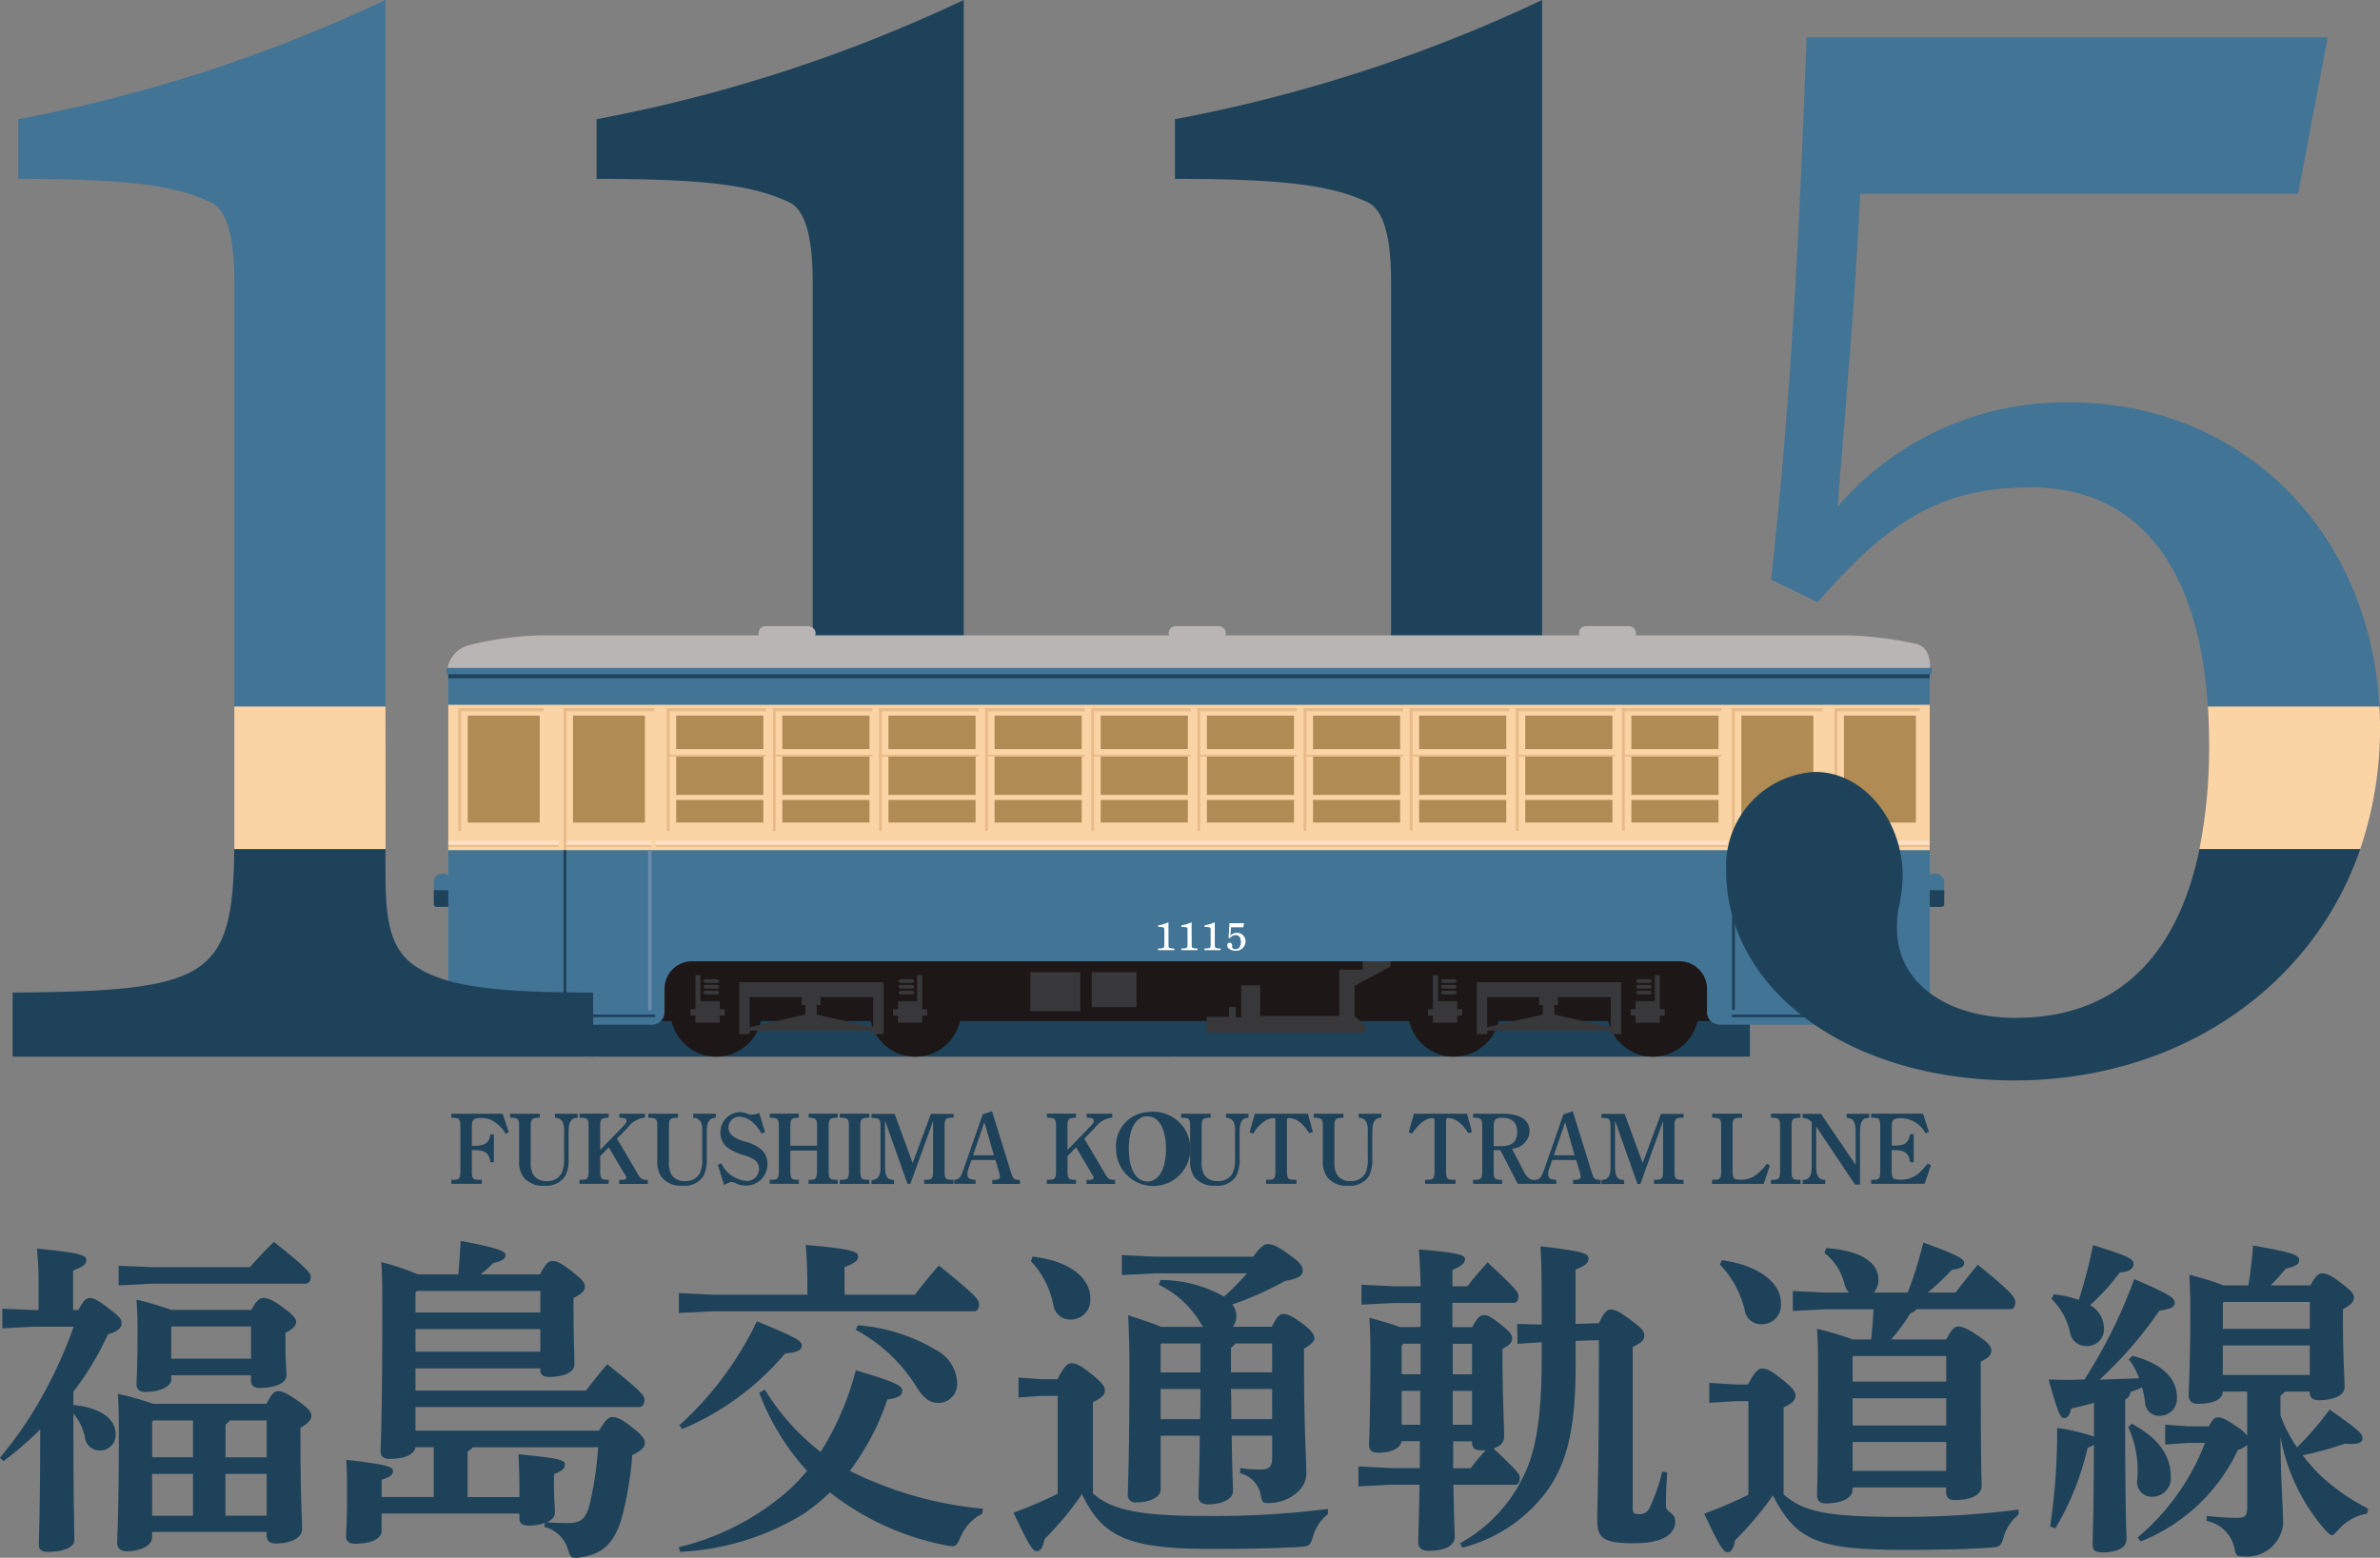 <svg xmlns="http://www.w3.org/2000/svg" width="130.286" height="85.296" viewBox="0 0 130.286 85.296">
  <rect x="0" y="0" width="130.286" height="85.296" fill="#808080" stroke="none"/>
  <g id="_レイヤー_1-2" transform="translate(0)">
    <g id="グループ_17" data-name="グループ 17" transform="translate(0)">
      <path id="パス_20" data-name="パス 20" d="M126.278,156.043c-1.7-.98-1.857-2.774-1.857-5.467V149.49h-8.276c-.075,7.088-1.428,7.778-12.135,7.859v3.508h31.778v-3.508C130.529,157.349,127.9,157.023,126.278,156.043Z" transform="translate(-71.659 -102.998)" fill="#1e425a"/>
      <path id="パス_21" data-name="パス 21" d="M125.1,0A82.7,82.7,0,0,1,105,6.528V9.794c5.8,0,8.584.327,10.593,1.306.927.488,1.238,2.2,1.238,4.326V38.692H125.1Z" transform="translate(-72.342)" fill="#1e425a"/>
      <path id="パス_22" data-name="パス 22" d="M151.306,124.4h-8.273v7.091c0,.243,0,.479,0,.709h8.276Z" transform="translate(-98.544 -85.711)" fill="#fbd4a6"/>
      <path id="パス_23" data-name="パス 23" d="M228.078,156.043c-1.7-.98-1.857-2.774-1.857-5.467V149.49h-8.276c-.075,7.088-1.428,7.778-12.135,7.859v3.508h31.779v-3.508C232.329,157.349,229.7,157.023,228.078,156.043Z" transform="translate(-141.799 -102.998)" fill="#1e425a"/>
      <path id="パス_24" data-name="パス 24" d="M226.9,0a82.7,82.7,0,0,1-20.1,6.528V9.794c5.8,0,8.584.327,10.593,1.306.927.488,1.238,2.2,1.238,4.326V38.692H226.9Z" transform="translate(-142.481)" fill="#1e425a"/>
      <path id="パス_25" data-name="パス 25" d="M253.106,124.4h-8.273v7.091c0,.243,0,.479,0,.709h8.276Z" transform="translate(-168.683 -85.711)" fill="#fbd4a6"/>
      <rect id="長方形_20" data-name="長方形 20" width="0.986" height="1.822" rx="0.46" transform="translate(23.749 47.836)" fill="#427496"/>
      <path id="パス_26" data-name="パス 26" d="M76.343,156.73h.986v.771a.143.143,0,0,1-.143.143h-.7a.143.143,0,0,1-.143-.143v-.771h0Z" transform="translate(-52.595 -107.986)" fill="#1e425a"/>
      <rect id="長方形_21" data-name="長方形 21" width="0.986" height="1.822" rx="0.46" transform="translate(105.444 47.836)" fill="#427496"/>
      <path id="パス_27" data-name="パス 27" d="M339.023,156.73h.986v.771a.143.143,0,0,1-.143.143h-.7a.143.143,0,0,1-.143-.143v-.771h0Z" transform="translate(-233.58 -107.986)" fill="#1e425a"/>
      <rect id="長方形_22" data-name="長方形 22" width="58.052" height="3.841" transform="translate(35.872 52.069)" fill="#1d1717"/>
      <path id="パス_28" data-name="パス 28" d="M220.923,168.98v.541h-1.281v2.535H215.31v-1.673h-1.036v1.748h-.3v-.566h-.37v.541H212.38v.886h8.714v-.37l-.616-.566v-1.648l1.969-1.061v-.367Z" transform="translate(-146.326 -116.426)" fill="#38383a"/>
      <ellipse id="楕円形_1" data-name="楕円形 1" cx="2.51" cy="2.51" rx="2.51" ry="2.51" transform="translate(47.597 52.843)" fill="#1d1717"/>
      <ellipse id="楕円形_2" data-name="楕円形 2" cx="2.51" cy="2.51" rx="2.51" ry="2.51" transform="translate(36.702 52.843)" fill="#1d1717"/>
      <rect id="長方形_23" data-name="長方形 23" width="0.572" height="2.843" transform="translate(40.468 53.782)" fill="#38383a"/>
      <rect id="長方形_24" data-name="長方形 24" width="6.998" height="0.812" transform="translate(40.947 53.782)" fill="#38383a"/>
      <rect id="長方形_25" data-name="長方形 25" width="0.572" height="2.843" transform="translate(47.799 53.782)" fill="#38383a"/>
      <path id="パス_29" data-name="パス 29" d="M123.392,173.553h-.271v-.442h-1.054V171.69h-.277v1.863h-.271v.351h.271v.389h1.331V173.9h.271Z" transform="translate(-83.723 -118.294)" fill="#38383a"/>
      <path id="パス_30" data-name="パス 30" d="M135.375,176.219V175.7h.205v-.572h-1.036v.572h.205v.516l-3.16.722v.165h6.945v-.165Z" transform="translate(-90.661 -120.664)" fill="#38383a"/>
      <rect id="長方形_26" data-name="長方形 26" width="0.849" height="0.202" rx="0.101" transform="translate(38.512 54.246)" fill="#38383a"/>
      <rect id="長方形_27" data-name="長方形 27" width="0.849" height="0.202" rx="0.101" transform="translate(38.512 53.931)" fill="#38383a"/>
      <rect id="長方形_28" data-name="長方形 28" width="0.849" height="0.202" rx="0.101" transform="translate(38.512 53.617)" fill="#38383a"/>
      <path id="パス_31" data-name="パス 31" d="M157.18,173.553h.271v-.442H158.5V171.69h.277v1.863h.271v.351h-.271v.389h-1.331V173.9h-.271Z" transform="translate(-108.293 -118.294)" fill="#38383a"/>
      <rect id="長方形_29" data-name="長方形 29" width="0.849" height="0.202" rx="0.101" transform="translate(50.044 54.448) rotate(180)" fill="#38383a"/>
      <rect id="長方形_30" data-name="長方形 30" width="0.849" height="0.202" rx="0.101" transform="translate(50.044 54.134) rotate(180)" fill="#38383a"/>
      <rect id="長方形_31" data-name="長方形 31" width="0.849" height="0.202" rx="0.101" transform="translate(50.044 53.819) rotate(180)" fill="#38383a"/>
      <ellipse id="楕円形_3" data-name="楕円形 3" cx="2.51" cy="2.51" rx="2.51" ry="2.51" transform="translate(87.971 52.843)" fill="#1d1717"/>
      <ellipse id="楕円形_4" data-name="楕円形 4" cx="2.51" cy="2.51" rx="2.51" ry="2.51" transform="translate(77.08 52.843)" fill="#1d1717"/>
      <rect id="長方形_32" data-name="長方形 32" width="0.572" height="2.843" transform="translate(80.843 53.782)" fill="#38383a"/>
      <rect id="長方形_33" data-name="長方形 33" width="6.998" height="0.812" transform="translate(81.325 53.782)" fill="#38383a"/>
      <rect id="長方形_34" data-name="長方形 34" width="0.572" height="2.843" transform="translate(88.173 53.782)" fill="#38383a"/>
      <path id="パス_32" data-name="パス 32" d="M253.212,173.553h-.271v-.442H251.89V171.69h-.28v1.863h-.271v.351h.271v.389h1.331V173.9h.271Z" transform="translate(-173.169 -118.294)" fill="#38383a"/>
      <path id="パス_33" data-name="パス 33" d="M265.2,176.219V175.7h.2v-.572h-1.033v.572h.2v.516l-3.157.722v.165h6.942v-.165Z" transform="translate(-180.114 -120.664)" fill="#38383a"/>
      <rect id="長方形_35" data-name="長方形 35" width="0.849" height="0.202" rx="0.101" transform="translate(78.887 54.246)" fill="#38383a"/>
      <rect id="長方形_36" data-name="長方形 36" width="0.849" height="0.202" rx="0.101" transform="translate(78.887 53.931)" fill="#38383a"/>
      <rect id="長方形_37" data-name="長方形 37" width="0.849" height="0.202" rx="0.101" transform="translate(78.887 53.617)" fill="#38383a"/>
      <path id="パス_34" data-name="パス 34" d="M287.01,173.553h.271v-.442h1.051V171.69h.277v1.863h.271v.351h-.271v.389h-1.328V173.9h-.271Z" transform="translate(-197.745 -118.294)" fill="#38383a"/>
      <rect id="長方形_38" data-name="長方形 38" width="0.849" height="0.202" rx="0.101" transform="translate(90.419 54.448) rotate(180)" fill="#38383a"/>
      <rect id="長方形_39" data-name="長方形 39" width="0.849" height="0.202" rx="0.101" transform="translate(90.419 54.134) rotate(180)" fill="#38383a"/>
      <rect id="長方形_40" data-name="長方形 40" width="0.849" height="0.202" rx="0.101" transform="translate(90.419 53.819) rotate(180)" fill="#38383a"/>
      <rect id="長方形_41" data-name="長方形 41" width="2.734" height="2.143" transform="translate(56.404 53.229)" fill="#38383a"/>
      <rect id="長方形_42" data-name="長方形 42" width="2.451" height="1.919" transform="translate(59.763 53.229)" fill="#38383a"/>
      <rect id="長方形_43" data-name="長方形 43" width="81.095" height="8.155" transform="translate(24.541 38.499)" fill="#fbd4a6"/>
      <rect id="長方形_44" data-name="長方形 44" width="3.126" height="0.762" rx="0.381" transform="translate(41.523 34.285)" fill="#b8b5b4"/>
      <rect id="長方形_45" data-name="長方形 45" width="3.126" height="0.762" rx="0.381" transform="translate(63.977 34.285)" fill="#b8b5b4"/>
      <rect id="長方形_46" data-name="長方形 46" width="3.126" height="0.762" rx="0.381" transform="translate(86.435 34.285)" fill="#b8b5b4"/>
      <path id="パス_35" data-name="パス 35" d="M78.733,113.692a1.613,1.613,0,0,1,1.073-1.263,17.588,17.588,0,0,1,4.668-.569h70.891a20.276,20.276,0,0,1,3.791.47c.861.23.737,1.378.737,1.378l-81.163-.016Z" transform="translate(-54.242 -77.071)" fill="#b8b5b4"/>
      <rect id="長方形_47" data-name="長方形 47" width="81.095" height="1.717" transform="translate(24.541 36.876)" fill="#427496"/>
      <rect id="長方形_48" data-name="長方形 48" width="81.095" height="0.264" transform="translate(24.541 36.876)" fill="#1e425a"/>
      <rect id="長方形_49" data-name="長方形 49" width="81.303" height="0.345" transform="translate(24.439 36.574)" fill="#427496"/>
      <path id="パス_36" data-name="パス 36" d="M78.9,149.68v9.088a.469.469,0,0,0,.47.47H90.053a.684.684,0,0,0,.684-.684v-1.281a1.508,1.508,0,0,1,1.508-1.508h54.05a1.508,1.508,0,0,1,1.508,1.508v1.281a.684.684,0,0,0,.684.684h11.041a.469.469,0,0,0,.47-.47V149.68Z" transform="translate(-54.358 -103.129)" fill="#427496"/>
      <rect id="長方形_50" data-name="長方形 50" width="3.94" height="5.859" transform="translate(25.605 39.184)" fill="#b08b54"/>
      <rect id="長方形_51" data-name="長方形 51" width="4.678" height="0.171" transform="translate(25.086 38.779)" fill="#e9bb88"/>
      <rect id="長方形_52" data-name="長方形 52" width="0.156" height="6.721" transform="translate(25.086 38.779)" fill="#e9bb88"/>
      <rect id="長方形_53" data-name="長方形 53" width="3.94" height="5.859" transform="translate(100.94 39.184)" fill="#b08b54"/>
      <rect id="長方形_54" data-name="長方形 54" width="4.678" height="0.171" transform="translate(100.424 38.779)" fill="#e9bb88"/>
      <rect id="長方形_55" data-name="長方形 55" width="0.156" height="6.721" transform="translate(100.424 38.779)" fill="#e9bb88"/>
      <rect id="長方形_56" data-name="長方形 56" width="4.771" height="1.835" transform="translate(37.016 39.184)" fill="#b08b54"/>
      <rect id="長方形_57" data-name="長方形 57" width="4.771" height="2.102" transform="translate(37.016 41.426)" fill="#b08b54"/>
      <rect id="長方形_58" data-name="長方形 58" width="5.452" height="0.171" transform="translate(36.497 38.779)" fill="#e9bb88"/>
      <rect id="長方形_59" data-name="長方形 59" width="5.452" height="0.1" transform="translate(36.497 41.326)" fill="#e9bb88"/>
      <rect id="長方形_60" data-name="長方形 60" width="0.156" height="6.724" transform="translate(36.497 38.779)" fill="#e9bb88"/>
      <rect id="長方形_61" data-name="長方形 61" width="4.771" height="1.835" transform="translate(42.826 39.184)" fill="#b08b54"/>
      <rect id="長方形_62" data-name="長方形 62" width="4.771" height="2.102" transform="translate(42.826 41.426)" fill="#b08b54"/>
      <rect id="長方形_63" data-name="長方形 63" width="5.452" height="0.171" transform="translate(42.309 38.779)" fill="#e9bb88"/>
      <rect id="長方形_64" data-name="長方形 64" width="5.452" height="0.1" transform="translate(42.309 41.326)" fill="#e9bb88"/>
      <rect id="長方形_65" data-name="長方形 65" width="0.156" height="6.724" transform="translate(42.309 38.779)" fill="#e9bb88"/>
      <rect id="長方形_66" data-name="長方形 66" width="4.771" height="1.835" transform="translate(48.635 39.184)" fill="#b08b54"/>
      <rect id="長方形_67" data-name="長方形 67" width="4.771" height="2.102" transform="translate(48.635 41.426)" fill="#b08b54"/>
      <rect id="長方形_68" data-name="長方形 68" width="5.452" height="0.171" transform="translate(48.119 38.779)" fill="#e9bb88"/>
      <rect id="長方形_69" data-name="長方形 69" width="5.452" height="0.1" transform="translate(48.119 41.326)" fill="#e9bb88"/>
      <rect id="長方形_70" data-name="長方形 70" width="0.156" height="6.724" transform="translate(48.119 38.779)" fill="#e9bb88"/>
      <rect id="長方形_71" data-name="長方形 71" width="4.771" height="1.835" transform="translate(54.445 39.184)" fill="#b08b54"/>
      <rect id="長方形_72" data-name="長方形 72" width="4.771" height="2.102" transform="translate(54.445 41.426)" fill="#b08b54"/>
      <rect id="長方形_73" data-name="長方形 73" width="5.452" height="0.171" transform="translate(53.928 38.779)" fill="#e9bb88"/>
      <rect id="長方形_74" data-name="長方形 74" width="5.452" height="0.1" transform="translate(53.928 41.326)" fill="#e9bb88"/>
      <rect id="長方形_75" data-name="長方形 75" width="0.156" height="6.724" transform="translate(53.928 38.779)" fill="#e9bb88"/>
      <rect id="長方形_76" data-name="長方形 76" width="4.771" height="1.835" transform="translate(60.254 39.184)" fill="#b08b54"/>
      <rect id="長方形_77" data-name="長方形 77" width="4.771" height="2.102" transform="translate(60.254 41.426)" fill="#b08b54"/>
      <rect id="長方形_78" data-name="長方形 78" width="5.452" height="0.171" transform="translate(59.738 38.779)" fill="#e9bb88"/>
      <rect id="長方形_79" data-name="長方形 79" width="5.452" height="0.1" transform="translate(59.738 41.326)" fill="#e9bb88"/>
      <rect id="長方形_80" data-name="長方形 80" width="0.156" height="6.724" transform="translate(59.738 38.779)" fill="#e9bb88"/>
      <rect id="長方形_81" data-name="長方形 81" width="4.771" height="1.835" transform="translate(66.067 39.184)" fill="#b08b54"/>
      <rect id="長方形_82" data-name="長方形 82" width="4.771" height="2.102" transform="translate(66.067 41.426)" fill="#b08b54"/>
      <rect id="長方形_83" data-name="長方形 83" width="5.452" height="0.171" transform="translate(65.547 38.779)" fill="#e9bb88"/>
      <rect id="長方形_84" data-name="長方形 84" width="5.452" height="0.1" transform="translate(65.547 41.326)" fill="#e9bb88"/>
      <rect id="長方形_85" data-name="長方形 85" width="0.156" height="6.724" transform="translate(65.547 38.779)" fill="#e9bb88"/>
      <rect id="長方形_86" data-name="長方形 86" width="4.771" height="1.835" transform="translate(71.877 39.184)" fill="#b08b54"/>
      <rect id="長方形_87" data-name="長方形 87" width="4.771" height="2.102" transform="translate(71.877 41.426)" fill="#b08b54"/>
      <rect id="長方形_88" data-name="長方形 88" width="5.452" height="0.171" transform="translate(71.36 38.779)" fill="#e9bb88"/>
      <rect id="長方形_89" data-name="長方形 89" width="5.452" height="0.1" transform="translate(71.36 41.326)" fill="#e9bb88"/>
      <rect id="長方形_90" data-name="長方形 90" width="0.156" height="6.724" transform="translate(71.36 38.779)" fill="#e9bb88"/>
      <rect id="長方形_91" data-name="長方形 91" width="4.771" height="1.835" transform="translate(77.686 39.184)" fill="#b08b54"/>
      <rect id="長方形_92" data-name="長方形 92" width="4.771" height="2.102" transform="translate(77.686 41.426)" fill="#b08b54"/>
      <rect id="長方形_93" data-name="長方形 93" width="5.452" height="0.171" transform="translate(77.17 38.779)" fill="#e9bb88"/>
      <rect id="長方形_94" data-name="長方形 94" width="5.452" height="0.1" transform="translate(77.17 41.326)" fill="#e9bb88"/>
      <rect id="長方形_95" data-name="長方形 95" width="0.156" height="6.724" transform="translate(77.17 38.779)" fill="#e9bb88"/>
      <rect id="長方形_96" data-name="長方形 96" width="4.771" height="1.835" transform="translate(83.496 39.184)" fill="#b08b54"/>
      <rect id="長方形_97" data-name="長方形 97" width="4.771" height="2.102" transform="translate(83.496 41.426)" fill="#b08b54"/>
      <rect id="長方形_98" data-name="長方形 98" width="5.452" height="0.171" transform="translate(82.979 38.779)" fill="#e9bb88"/>
      <rect id="長方形_99" data-name="長方形 99" width="5.452" height="0.1" transform="translate(82.979 41.326)" fill="#e9bb88"/>
      <rect id="長方形_100" data-name="長方形 100" width="0.156" height="6.724" transform="translate(82.979 38.779)" fill="#e9bb88"/>
      <rect id="長方形_101" data-name="長方形 101" width="4.771" height="1.835" transform="translate(89.305 39.184)" fill="#b08b54"/>
      <rect id="長方形_102" data-name="長方形 102" width="4.771" height="2.102" transform="translate(89.305 41.426)" fill="#b08b54"/>
      <rect id="長方形_103" data-name="長方形 103" width="4.771" height="1.238" transform="translate(37.016 43.802)" fill="#b08b54"/>
      <rect id="長方形_104" data-name="長方形 104" width="4.771" height="1.238" transform="translate(42.826 43.802)" fill="#b08b54"/>
      <rect id="長方形_105" data-name="長方形 105" width="4.771" height="1.238" transform="translate(48.635 43.802)" fill="#b08b54"/>
      <rect id="長方形_106" data-name="長方形 106" width="4.771" height="1.238" transform="translate(54.445 43.802)" fill="#b08b54"/>
      <rect id="長方形_107" data-name="長方形 107" width="4.771" height="1.238" transform="translate(60.254 43.802)" fill="#b08b54"/>
      <rect id="長方形_108" data-name="長方形 108" width="4.771" height="1.238" transform="translate(66.067 43.802)" fill="#b08b54"/>
      <rect id="長方形_109" data-name="長方形 109" width="4.771" height="1.238" transform="translate(71.877 43.802)" fill="#b08b54"/>
      <rect id="長方形_110" data-name="長方形 110" width="4.771" height="1.238" transform="translate(77.686 43.802)" fill="#b08b54"/>
      <rect id="長方形_111" data-name="長方形 111" width="4.771" height="1.238" transform="translate(83.496 43.802)" fill="#b08b54"/>
      <rect id="長方形_112" data-name="長方形 112" width="4.771" height="1.238" transform="translate(89.305 43.802)" fill="#b08b54"/>
      <rect id="長方形_113" data-name="長方形 113" width="5.452" height="0.171" transform="translate(88.789 38.779)" fill="#e9bb88"/>
      <rect id="長方形_114" data-name="長方形 114" width="5.452" height="0.1" transform="translate(88.789 41.326)" fill="#e9bb88"/>
      <rect id="長方形_115" data-name="長方形 115" width="0.156" height="6.724" transform="translate(88.789 38.779)" fill="#e9bb88"/>
      <rect id="長方形_116" data-name="長方形 116" width="3.94" height="5.859" transform="translate(31.365 39.184)" fill="#b08b54"/>
      <rect id="長方形_117" data-name="長方形 117" width="4.961" height="0.171" transform="translate(30.849 38.779)" fill="#e9bb88"/>
      <rect id="長方形_118" data-name="長方形 118" width="0.156" height="7.772" transform="translate(30.849 38.779)" fill="#e9bb88"/>
      <path id="パス_37" data-name="パス 37" d="M99.18,149.68h.155v8.686a.077.077,0,0,1-.078.078h0a.077.077,0,0,1-.078-.078V149.68Z" transform="translate(-68.331 -103.129)" fill="#1e425a"/>
      <rect id="長方形_119" data-name="長方形 119" width="5.023" height="0.146" rx="0.073" transform="translate(30.849 55.555)" fill="#1e425a"/>
      <rect id="長方形_120" data-name="長方形 120" width="3.94" height="5.859" transform="translate(95.326 39.184)" fill="#b08b54"/>
      <rect id="長方形_121" data-name="長方形 121" width="4.961" height="0.171" transform="translate(94.81 38.779)" fill="#e9bb88"/>
      <rect id="長方形_122" data-name="長方形 122" width="0.156" height="7.772" transform="translate(94.81 38.779)" fill="#e9bb88"/>
      <path id="パス_38" data-name="パス 38" d="M304.84,149.68H305v8.686a.077.077,0,0,1-.078.078h0a.077.077,0,0,1-.078-.078V149.68Z" transform="translate(-210.03 -103.129)" fill="#1e425a"/>
      <rect id="長方形_123" data-name="長方形 123" width="5.023" height="0.146" transform="translate(94.81 55.555)" fill="#1e425a"/>
      <rect id="長方形_124" data-name="長方形 124" width="6.037" height="0.221" transform="translate(24.541 46.047)" fill="#fce2c4"/>
      <rect id="長方形_125" data-name="長方形 125" width="6.037" height="0.103" transform="translate(24.541 46.268)" fill="#e9bb88"/>
      <rect id="長方形_126" data-name="長方形 126" width="4.65" height="0.221" transform="translate(31.013 46.047)" fill="#fce2c4"/>
      <rect id="長方形_127" data-name="長方形 127" width="4.65" height="0.103" transform="translate(31.013 46.268)" fill="#e9bb88"/>
      <rect id="長方形_128" data-name="長方形 128" width="58.677" height="0.221" transform="translate(35.887 46.047)" fill="#fce2c4"/>
      <rect id="長方形_129" data-name="長方形 129" width="58.677" height="0.103" transform="translate(35.887 46.268)" fill="#e9bb88"/>
      <rect id="長方形_130" data-name="長方形 130" width="4.65" height="0.221" transform="translate(94.975 46.047)" fill="#fce2c4"/>
      <rect id="長方形_131" data-name="長方形 131" width="4.65" height="0.103" transform="translate(94.975 46.268)" fill="#e9bb88"/>
      <rect id="長方形_132" data-name="長方形 132" width="5.234" height="0.221" transform="translate(100.405 46.047)" fill="#fce2c4"/>
      <rect id="長方形_133" data-name="長方形 133" width="5.234" height="0.103" transform="translate(100.405 46.268)" fill="#e9bb88"/>
      <path id="パス_39" data-name="パス 39" d="M114.083,149.68h.183v8.686a.094.094,0,0,1-.093.093h0a.094.094,0,0,1-.093-.093V149.68h0Z" transform="translate(-78.597 -103.129)" fill="#6a8bae"/>
      <path id="パス_40" data-name="パス 40" d="M319.743,149.68h.183v8.686a.094.094,0,0,1-.093.093h0a.094.094,0,0,1-.093-.093V149.68h0Z" transform="translate(-220.296 -103.129)" fill="#6a8bae"/>
      <path id="パス_41" data-name="パス 41" d="M4.282,222.386c.274-.526.435-.653.619-.653.255,0,.526.165,1.054.582.563.417.69.563.69.818,0,.2-.18.435-.746.582a15.835,15.835,0,0,1-1.891,3.144v.728c1.58.165,2.308.818,2.308,1.58a.832.832,0,0,1-.837.908.8.8,0,0,1-.837-.69,2.849,2.849,0,0,0-.634-1.328v.292c0,4.979.053,6.161.053,6.649,0,.383-.619.634-1.452.634-.327,0-.491-.109-.491-.364,0-.51.072-1.636.072-6.341A18.111,18.111,0,0,1,.17,230.671l-.18-.2a21.2,21.2,0,0,0,2.4-3.524A24.459,24.459,0,0,0,4.024,223.3H1.844l-1.726.09v-1.073l1.726.072H2.1v-1.437a16.413,16.413,0,0,0-.09-1.925c2.326.218,2.709.364,2.709.619s-.2.364-.728.582v2.161h.289Zm4.034,12.465c0,.364-.51.746-1.4.746-.327,0-.51-.165-.51-.473,0-.417.09-1.49.09-6.2,0-.889-.019-1.344-.053-1.944a14.989,14.989,0,0,1,1.925.544h6.214c.255-.544.435-.69.619-.69.236,0,.417.053,1.092.526.619.417.746.653.746.818,0,.218-.18.435-.6.653v.544c0,3.471.09,4.506.09,4.979,0,.563-.69.818-1.452.818-.308,0-.491-.128-.491-.454v-.18H8.316v.308ZM8.3,220.041h5.377a18.24,18.24,0,0,1,1.309-1.381c1.835,1.452,2.018,1.726,2.018,1.906,0,.218-.109.383-.289.383H8.3l-1.816.09v-1.073l1.816.072Zm1.073,6.142c0,.345-.544.69-1.418.69-.308,0-.491-.128-.491-.417,0-.218.056-.945.056-2.8,0-.927-.019-1.216-.056-1.835a18.128,18.128,0,0,1,1.906.563h4.379c.274-.526.473-.653.634-.653.236,0,.51.072,1.107.526.6.435.709.619.709.781,0,.218-.165.383-.582.6v.709c0,.855.056,1.4.056,1.6,0,.51-.762.709-1.471.709-.308,0-.473-.128-.473-.417v-.274H9.367v.218Zm1.182,4.27v-2.018H8.39l-.072.072v1.944h2.236Zm-2.236,3.2h2.236v-2.289H8.316Zm5.415-8.6v-1.763H9.4l-.037.037v1.726h4.36Zm-1.163,3.381a.689.689,0,0,1-.236.218v1.8h2.255v-2.018H12.567Zm2.018,5.216v-2.289H12.331v2.289Z" transform="translate(0.01 -150.656)" fill="#1e425a"/>
      <path id="パス_42" data-name="パス 42" d="M64.71,229.775c-.072.4-.6.634-1.418.634-.327,0-.491-.128-.491-.4,0-.51.09-1.49.09-7.741,0-1.182,0-1.925-.056-2.634a13.077,13.077,0,0,1,2,.672h2.217c.056-.582.09-1.126.128-1.835,2.09.4,2.454.563,2.454.781,0,.18-.146.327-.672.435a7.282,7.282,0,0,1-.69.619h3.253c.308-.6.473-.728.672-.728.255,0,.435.072,1.073.563.619.491.709.634.709.837,0,.236-.18.4-.619.619v.473c0,1.891.053,2.743.053,3.163s-.582.69-1.381.69c-.345,0-.491-.128-.491-.4v-.072H64.707v1.216h9.339c.383-.51.746-.964,1.163-1.437,1.854,1.471,2.034,1.726,2.034,1.925,0,.218-.09.417-.289.417H64.707v1.291H74.756c.345-.582.526-.746.728-.746.274,0,.563.146,1.107.582.582.454.672.653.672.837,0,.255-.2.417-.69.672a18.335,18.335,0,0,1-.526,3.253c-.417,1.617-1.145,2.18-2.345,2.345a1.091,1.091,0,0,1-.236.019c-.274,0-.308-.109-.435-.526a1.767,1.767,0,0,0-1.272-1.163l.037-.218a2.7,2.7,0,0,1-.889.146c-.345,0-.51-.128-.51-.4V233.4H62.854v.964c0,.417-.582.69-1.452.69-.327,0-.491-.128-.491-.4,0-.308.053-.889.053-1.925,0-1.253,0-1.636-.053-2.27,2.4.274,2.563.4,2.563.619,0,.2-.109.308-.619.473v.945h2.852v-2.724h-1Zm0-8.487v1.107h6.833v-1.182H64.785l-.072.072Zm0,3.253h6.833v-1.235H64.71Zm3.126,5.234a.621.621,0,0,1-.274.218V232.5H70.4v-.308c0-.818-.019-1.291-.056-2.034,2.379.218,2.544.345,2.544.563,0,.2-.146.345-.6.526v.6c0,.746.053,1.182.053,1.527,0,.2-.165.383-.435.51.364.019.672.037,1.163.037.672,0,.964-.218,1.163-.983a18.278,18.278,0,0,0,.473-3.163H67.833Z" transform="translate(-41.964 -150.525)" fill="#1e425a"/>
      <path id="パス_43" data-name="パス 43" d="M119.43,235.735a14.029,14.029,0,0,0,5.887-3,10,10,0,0,0,1.144-1.182,13.4,13.4,0,0,1-2.616-4.27l.308-.18a12.633,12.633,0,0,0,3.054,3.415,15.86,15.86,0,0,0,1.925-4.469c2.289.672,2.544.855,2.544,1.126,0,.236-.2.383-.818.473a13.718,13.718,0,0,1-2.053,3.906,20.439,20.439,0,0,0,7.287,2.071l-.037.274a2.518,2.518,0,0,0-1.216,1.344c-.146.327-.218.435-.435.435a2.365,2.365,0,0,1-.289-.037,14.9,14.9,0,0,1-6.4-2.908,10.415,10.415,0,0,1-1.452,1.182,14.163,14.163,0,0,1-6.743,2.071l-.09-.255Zm7.05-14.337c0-.855-.037-1.561-.09-2.217,2.488.218,2.871.364,2.871.619s-.2.383-.746.6v1.508h3.853c.383-.51.8-1.017,1.309-1.6,1.981,1.6,2.2,1.854,2.2,2.127,0,.255-.109.383-.255.383H121.265l-1.816.09v-1.092l1.816.09h5.216Zm-7.013,7.669a18.422,18.422,0,0,0,4.251-5.707c2.18.908,2.454,1.073,2.454,1.328,0,.218-.165.383-.908.435a14.955,14.955,0,0,1-5.632,4.143Zm9.775-5.486a9.784,9.784,0,0,1,4.326,1.381,2.115,2.115,0,0,1,1.107,1.689,1.038,1.038,0,0,1-1.036,1.182c-.435,0-.781-.236-1.163-.837a8.826,8.826,0,0,0-3.343-3.163l.109-.255Z" transform="translate(-82.283 -151.014)" fill="#1e425a"/>
      <path id="パス_44" data-name="パス 44" d="M195.608,233.822a2.381,2.381,0,0,0-.818,1.235c-.146.473-.2.526-.672.563-1.253.072-2.563.109-5,.109-4.544,0-5.869-.709-6.979-3a16.731,16.731,0,0,1-2.053,2.473c-.072.435-.2.653-.417.653s-.417-.289-1.272-2.109a23.493,23.493,0,0,0,2.417-1.036V227.35h-.871l-1.272.09v-1.092l1.272.09h.855c.327-.634.544-.871.746-.871.255,0,.417.037,1.107.582.672.526.746.728.746.908,0,.218-.165.417-.653.634v5c1.054.927,2.563,1.235,6.233,1.235a50.008,50.008,0,0,0,6.634-.383v.274Zm-16.172-14.1c2.143.255,3.163,1.235,3.163,2.27a1.08,1.08,0,0,1-1.107,1.182.925.925,0,0,1-.908-.762,4.826,4.826,0,0,0-1.235-2.435l.09-.255Zm13.1,3.853c.236-.51.417-.709.619-.709s.454.072,1.054.526c.563.417.653.634.653.818,0,.165-.18.327-.563.563v1.107c0,3.035.128,5.032.128,5.723,0,.927-1.054,1.617-2.053,1.617-.327,0-.364-.037-.435-.383a1.512,1.512,0,0,0-1.145-1.253l.019-.274a7.289,7.289,0,0,0,1.054.072c.473,0,.69-.072.69-.69v-1.163h-2.217c.019,1.906.072,2.634.072,3.035,0,.435-.6.728-1.381.728-.327,0-.51-.165-.51-.417,0-.435.053-1.253.072-3.343h-2.143v2.961c0,.345-.491.69-1.344.69a.4.4,0,0,1-.454-.435c0-.4.09-1.8.09-6.994,0-.889-.019-1.8-.072-2.818.945.308,1.49.491,1.8.634h2.308a1.509,1.509,0,0,1-.128-.18,5.344,5.344,0,0,0-2.308-2.127l.109-.255a7.01,7.01,0,0,1,3.471.908,14.234,14.234,0,0,0,1.253-1.272h-5.032l-1.816.09V219.64l1.816.09h5.377c.383-.526.582-.69.8-.69.255,0,.563.128,1.2.6.491.364.709.563.709.855,0,.308-.327.454-.964.563a19.087,19.087,0,0,1-2.889,1.291,1.009,1.009,0,0,1,.218.653.851.851,0,0,1-.2.563h2.143Zm-3.906,2.488v-1.58h-2.143l-.037.037v1.546h2.18Zm-2.18,2.563h2.161c.019-.544.019-1.107.019-1.655h-2.18Zm6.105-4.143h-2.018a.689.689,0,0,1-.236.218v1.362h2.255Zm0,2.488H190.3c.019.544.019,1.107.019,1.655h2.236Z" transform="translate(-122.914 -150.917)" fill="#1e425a"/>
      <path id="パス_45" data-name="パス 45" d="M242.492,223.859v-1.325h-1.418l-1.816.09v-1.092l1.816.09h1.418c-.019-1-.056-1.546-.09-2.018,2.345.18,2.525.345,2.525.526s-.109.345-.69.6v.889h.818c.364-.473.709-.871,1.107-1.309,1.561,1.452,1.689,1.636,1.689,1.835,0,.218-.09.383-.255.383h-3.362v1.325h1.092c.289-.563.454-.653.634-.653.2,0,.383.072.964.544.454.364.582.526.582.728,0,.218-.128.364-.526.563v.69c0,1.925.09,3.617.09,4.034s-.165.582-.582.746c1.381,1.291,1.437,1.418,1.437,1.6,0,.218-.09.383-.255.383H244.29c.037,2.034.072,2.581.072,2.852,0,.491-.544.762-1.418.762-.4,0-.582-.165-.582-.473,0-.255.037-.837.072-3.144h-1.527l-1.816.09v-1.092l1.816.09h1.546V230.1h-1c-.072.435-.653.634-1.235.634-.364,0-.544-.09-.544-.435s.072-1.381.072-5.013c0-.983-.019-1.291-.056-1.944.818.218,1.328.383,1.673.51h1.126Zm-.945.908-.09.109v1.561h1.036v-1.673h-.945Zm-.09,2.581V229.2h1.017v-1.854Zm2.8-2.581v1.673h1.054v-1.673Zm0,2.581V229.2h1.054v-1.854Zm.019,2.762v1.471h.964a10.79,10.79,0,0,1,.818-.983h-.236c-.327,0-.51-.109-.51-.417v-.072h-1.036Zm7.977-6.469c.308-.634.454-.746.653-.746.255,0,.473.109,1.107.582s.728.619.728.837c0,.236-.165.417-.634.619v8.848c0,.255.072.308.289.308a.585.585,0,0,0,.653-.383,9.936,9.936,0,0,0,.672-1.944l.274.056c-.072,1.017-.072,1.561-.072,1.816,0,.383.51.364.51.855,0,.619-.51,1.2-2.27,1.2s-2-.327-2-1.344c0-.837.09-2.236.09-8.758v-1.017l-1.272.037v1.344c0,3.471-.473,5.306-1.527,6.814a8.242,8.242,0,0,1-4.671,3.163l-.128-.236a8.318,8.318,0,0,0,3.452-3.633c.69-1.362,1.017-3.216,1.017-6.54v-.837l-1.325.09-.019-1.092,1.344.037c0-3.017-.019-3.6-.072-4.289,2.379.274,2.634.4,2.634.672,0,.236-.146.383-.709.6v2.979l1.272-.037Z" transform="translate(-164.728 -151.186)" fill="#1e425a"/>
      <path id="パス_46" data-name="パス 46" d="M317.168,233.663a2.369,2.369,0,0,0-.818,1.235c-.146.473-.2.526-.653.563-1.2.09-2.653.128-4.889.128-4.705,0-5.831-.563-7.088-2.979a17.429,17.429,0,0,1-2.071,2.454c-.072.435-.2.653-.417.653s-.417-.292-1.272-2.109a24.1,24.1,0,0,0,2.417-1.036v-5.125h-.69l-1.452.09v-1.092l1.452.09h.672c.327-.634.544-.871.746-.871.255,0,.417.037,1.107.582.672.526.746.728.746.908,0,.218-.165.417-.653.634v4.761c1.107,1,2.544,1.235,6.413,1.235a49.8,49.8,0,0,0,6.45-.4v.274Zm-16.244-13.936c2.018.274,3.234,1.253,3.234,2.326a1.053,1.053,0,0,1-1.107,1.182.888.888,0,0,1-.871-.762,5.371,5.371,0,0,0-1.362-2.507l.109-.236Zm12.285,4.342c.255-.51.473-.709.634-.709.236,0,.51.09,1.163.544.619.417.672.619.672.781,0,.218-.128.383-.582.6v.473c0,5.377.053,6.124.053,6.323,0,.526-.634.781-1.471.781-.308,0-.473-.128-.473-.435v-.255H308.08v.146c0,.364-.473.728-1.471.728-.308,0-.473-.146-.473-.454,0-.218.056-1.163.056-7.159,0-.927-.019-1.272-.056-1.944a16.428,16.428,0,0,1,1.962.582h1c.056-.544.109-1.107.128-1.655h-2.6l-1.816.09v-1.092l1.816.09h1.253a1.1,1.1,0,0,1-.236-.454,3.1,3.1,0,0,0-1.107-1.726l.109-.255c1.906.128,2.852.8,2.852,1.707a1.041,1.041,0,0,1-.255.728H311.1a22.18,22.18,0,0,0,.855-2.743c2,.728,2.236.908,2.236,1.126,0,.146-.109.308-.672.364a14.038,14.038,0,0,1-1.325,1.253h1.527c.383-.51.746-.964,1.216-1.527,1.816,1.471,2.053,1.782,2.053,2.053,0,.255-.128.383-.255.383h-5.16a.527.527,0,0,1-.327.218,10.906,10.906,0,0,1-1.054,1.437h3.017Zm0,2.308v-1.4h-5.088l-.037.037v1.362Zm-5.125,2.4h5.125v-1.49h-5.125Zm0,2.488h5.125v-1.58h-5.125Z" transform="translate(-206.668 -150.724)" fill="#1e425a"/>
      <path id="パス_47" data-name="パス 47" d="M363.061,227.863c-.417.109-.818.218-1.253.308-.09.4-.218.526-.383.526-.2,0-.308-.18-.855-2.109.364,0,.69.019,1.017.019s.653-.019.945-.019a27.188,27.188,0,0,0,2.724-5.5c2.09.889,2.217,1.054,2.217,1.309,0,.236-.236.327-.837.417a22.233,22.233,0,0,1-3.272,3.779c.728-.019,1.452-.056,2.161-.072a3.511,3.511,0,0,0-.563-1.036l.2-.2c1.707.454,2.435,1.291,2.435,2.27a.933.933,0,0,1-.927,1.017.761.761,0,0,1-.818-.746,5.109,5.109,0,0,0-.165-.8,6.378,6.378,0,0,1-.634.236.5.5,0,0,1-.289.417v1.362c0,4.942.072,5.85.072,6.3s-.526.709-1.291.709c-.435,0-.563-.109-.563-.435s.056-1.309.071-5.452a2.022,2.022,0,0,1-.345.165,15.224,15.224,0,0,1-1.763,4.4l-.289-.09a35.123,35.123,0,0,0,.383-5.4,10.628,10.628,0,0,1,2.018.473V227.86Zm-2.2-5.943a5.859,5.859,0,0,1,1.362.308,25.755,25.755,0,0,0,.781-3c2.071.634,2.217.781,2.217,1.036,0,.2-.18.435-.746.454a12.259,12.259,0,0,1-1.636,1.8,1.444,1.444,0,0,1,.762,1.235.917.917,0,0,1-.964,1,.883.883,0,0,1-.889-.728,3.636,3.636,0,0,0-1.017-1.854l.128-.255Zm4.27,7.088c1.452.8,2.127,1.707,2.127,2.908a1.007,1.007,0,0,1-1,1.089.8.8,0,0,1-.837-.908,5.7,5.7,0,0,0-.491-2.908Zm6.323-1.763h-1.344c0,.383-.435.672-1.362.672-.327,0-.51-.165-.51-.473,0-.435.09-1.636.09-4.416,0-1.163-.019-1.58-.053-2.18a16.461,16.461,0,0,1,1.872.582h1.362c.109-.69.2-1.381.255-2.18,2.308.4,2.525.544,2.525.8,0,.218-.165.327-.746.473a10.106,10.106,0,0,1-.818.908h2.18c.292-.544.454-.653.634-.653.236,0,.454.072,1,.491.634.473.746.634.746.837,0,.218-.146.383-.6.634v.634c0,1.925.09,3.163.09,3.636s-.672.709-1.418.709c-.308,0-.491-.128-.491-.435v-.037H373.5a.663.663,0,0,1-.236.218v1.073a7.352,7.352,0,0,0,.908,1.763,16.331,16.331,0,0,0,1.782-2.071c1.689,1.182,1.8,1.344,1.8,1.58,0,.2-.165.308-.6.308a2.5,2.5,0,0,1-.364-.019,17.542,17.542,0,0,1-2.308.634,8.765,8.765,0,0,0,1.253,1.362,11.754,11.754,0,0,0,2.326,1.561l-.053.274a2.637,2.637,0,0,0-1.561.871c-.18.18-.255.308-.364.308-.09,0-.18-.09-.345-.255a10.608,10.608,0,0,1-2.473-5.144c.019,2.709.146,3.906.146,4.761a1.984,1.984,0,0,1-2.2,1.8c-.327,0-.383-.037-.454-.383a1.923,1.923,0,0,0-1.546-1.561l.019-.274a15.685,15.685,0,0,0,1.58.109c.526,0,.634-.072.634-.653v-3.343a1.345,1.345,0,0,1-.51.274,9.908,9.908,0,0,1-5.324,5.013l-.165-.218a12.679,12.679,0,0,0,3.689-5.178h-.908l-1.272.09v-1.088l1.272.09h1.126c.2-.4.345-.491.473-.491.218,0,.417.072,1.017.491a2.372,2.372,0,0,1,.6.51v-2.417Zm-1.291-4.908-.053.056v1.418h4.762V222.34h-4.706Zm4.706,4v-1.617h-4.762v1.617Z" transform="translate(-248.427 -151.048)" fill="#1e425a"/>
      <path id="パス_48" data-name="パス 48" d="M204.409,163.63c0,.072,0,.118.053.143a.6.6,0,0,0,.264.034v.093h-.886v-.093c.308,0,.339-.022.339-.227v-.8c0-.056-.009-.1-.034-.115a.754.754,0,0,0-.3-.034v-.087a2.4,2.4,0,0,0,.56-.171Z" transform="translate(-140.442 -111.872)" fill="#fff"/>
      <path id="パス_49" data-name="パス 49" d="M208.489,163.63c0,.072,0,.118.053.143a.6.6,0,0,0,.264.034v.093h-.886v-.093c.308,0,.339-.022.339-.227v-.8c0-.056-.009-.1-.034-.115a.754.754,0,0,0-.3-.034v-.087a2.4,2.4,0,0,0,.56-.171Z" transform="translate(-143.253 -111.872)" fill="#fff"/>
      <path id="パス_50" data-name="パス 50" d="M212.559,163.63c0,.072,0,.118.053.143a.6.6,0,0,0,.264.034v.093h-.886v-.093c.308,0,.339-.022.339-.227v-.8c0-.056-.009-.1-.034-.115a.754.754,0,0,0-.3-.034v-.087a2.4,2.4,0,0,0,.56-.171Z" transform="translate(-146.056 -111.872)" fill="#fff"/>
      <path id="パス_51" data-name="パス 51" d="M216.062,163.327c.025-.23.04-.442.053-.787h.8l-.047.227H216.2c-.006.131-.016.224-.034.454a.476.476,0,0,1,.355-.152.461.461,0,0,1,.476.47.518.518,0,0,1-.56.51c-.252,0-.442-.131-.442-.3a.14.14,0,0,1,.137-.143.144.144,0,0,1,.134.152.137.137,0,0,1-.006.047v.028c0,.081.078.131.18.131.193,0,.3-.137.3-.4,0-.239-.1-.37-.271-.37a.4.4,0,0,0-.327.165l-.072-.031Z" transform="translate(-148.813 -111.989)" fill="#fff"/>
      <path id="パス_52" data-name="パス 52" d="M24.478,156.043c-1.7-.98-1.857-2.774-1.857-5.467V149.49H14.345c-.075,7.088-1.428,7.778-12.135,7.859v3.508H33.989v-3.508C28.729,157.349,26.1,157.023,24.478,156.043Z" transform="translate(-1.52 -102.998)" fill="#1e425a"/>
      <path id="パス_53" data-name="パス 53" d="M23.3,0A82.7,82.7,0,0,1,3.2,6.528V9.794c5.8,0,8.584.327,10.593,1.306.927.488,1.238,2.2,1.238,4.326V38.692H23.3V0Z" transform="translate(-2.202)" fill="#427496"/>
      <path id="パス_54" data-name="パス 54" d="M49.506,124.4H41.233v7.091c0,.243,0,.479,0,.709h8.276Z" transform="translate(-28.404 -85.711)" fill="#fbd4a6"/>
      <path id="パス_55" data-name="パス 55" d="M319.666,149.383c-3.71,0-6.494-1.878-6.494-4.9a6.119,6.119,0,0,1,.078-1.061,8.825,8.825,0,0,0,.233-1.794c0-3.1-2.165-5.713-4.793-5.713a5.16,5.16,0,0,0-4.87,5.387c0,6.609,6.8,11.507,15.774,11.507s16.322-5.063,18.94-12.673h-8.8c-1.25,6.062-4.69,9.246-10.064,9.246Z" transform="translate(-209.327 -93.648)" fill="#1e425a"/>
      <path id="パス_56" data-name="パス 56" d="M328.065,26.561a16.439,16.439,0,0,0-12.68,5.713c.7-8.649,1-12.241,1.238-17.136h23.969l1.623-8.568H313.684c-.463,13.056-1,21.055-1.934,29.7L314.3,37.5c4.021-4.653,6.957-6.285,11.675-6.285,5.779,0,9.184,4.239,9.678,12h9.386c-.513-9.623-7.526-16.657-16.978-16.657Z" transform="translate(-214.791 -4.527)" fill="#427496"/>
      <path id="パス_57" data-name="パス 57" d="M396.979,124.4h-9.386c.04.653.065,1.328.065,2.031a28.614,28.614,0,0,1-.529,5.769h8.8a20.445,20.445,0,0,0,1.085-6.668C397.014,125.15,397,124.773,396.979,124.4Z" transform="translate(-266.727 -85.711)" fill="#fbd4a6"/>
      <path id="パス_58" data-name="パス 58" d="M82.577,197.1l-.171.087a1.971,1.971,0,0,0-.734-.725,1.266,1.266,0,0,0-.631-.137c-.386,0-.488.093-.488.451v1.07h.159c.56,0,.8-.171.855-.625h.193v1.521h-.193c-.059-.488-.286-.659-.871-.659h-.143v1.126c0,.429.056.5.4.5H81.1v.221H79.43v-.221h.1c.345,0,.395-.078.395-.5v-2.4c0-.429-.05-.482-.395-.5l-.1-.006v-.215h2.808Z" transform="translate(-54.724 -135.105)" fill="#1e425a"/>
      <path id="パス_59" data-name="パス 59" d="M89.783,196.09H91.4v.215l-.093.006c-.345.022-.4.078-.4.5v1.844a1.544,1.544,0,0,0,.115.734.829.829,0,0,0,.774.389.87.87,0,0,0,.8-.423,1.8,1.8,0,0,0,.137-.84v-1.487a1.117,1.117,0,0,0-.078-.488.445.445,0,0,0-.345-.224l-.072-.006v-.221h1.235v.221l-.065.006c-.308.028-.429.258-.429.8v1.4a2.019,2.019,0,0,1-.174.97,1.218,1.218,0,0,1-1.148.544,1.34,1.34,0,0,1-1.163-.488,1.478,1.478,0,0,1-.221-.889v-1.844c0-.429-.05-.482-.395-.5l-.1-.006v-.215Z" transform="translate(-61.855 -135.105)" fill="#1e425a"/>
      <path id="パス_60" data-name="パス 60" d="M105.135,199.3c.215.358.267.395.6.407v.221h-1.564v-.221h.087c.2,0,.308-.044.308-.128a1.041,1.041,0,0,0-.137-.252l-.833-1.406-.467.488v.79c0,.429.056.5.4.5h.065v.221H102V199.7h.1c.345,0,.395-.078.395-.5v-2.4c0-.429-.05-.482-.395-.5l-.1-.006v-.215h1.592v.215l-.065.006c-.345.028-.4.072-.4.5v1.266l1.278-1.316c.121-.128.165-.2.165-.267,0-.137-.087-.18-.389-.187v-.215h1.4v.215a1.3,1.3,0,0,0-.933.532l-.6.619,1.092,1.847Z" transform="translate(-70.274 -135.098)" fill="#1e425a"/>
      <path id="パス_61" data-name="パス 61" d="M114.113,196.09h1.617v.215l-.093.006c-.345.022-.4.078-.4.5v1.844a1.544,1.544,0,0,0,.115.734.829.829,0,0,0,.774.389.87.87,0,0,0,.8-.423,1.8,1.8,0,0,0,.137-.84v-1.487a1.117,1.117,0,0,0-.078-.488.445.445,0,0,0-.345-.224l-.072-.006v-.221H117.8v.221l-.065.006c-.308.028-.429.258-.429.8v1.4a2.019,2.019,0,0,1-.174.97,1.218,1.218,0,0,1-1.148.544,1.34,1.34,0,0,1-1.163-.488,1.478,1.478,0,0,1-.221-.889v-1.844c0-.429-.05-.482-.395-.5l-.1-.006v-.215Z" transform="translate(-78.618 -135.105)" fill="#1e425a"/>
      <path id="パス_62" data-name="パス 62" d="M128.751,196.986c-.361-.6-.778-.921-1.213-.921a.583.583,0,0,0-.61.588c0,.336.258.575.855.756a2.425,2.425,0,0,1,.921.423,1.045,1.045,0,0,1,.361.818,1.164,1.164,0,0,1-1.194,1.179,1.2,1.2,0,0,1-.56-.131.6.6,0,0,0-.215-.065c-.059,0-.109.022-.411.165l-.336-1.107.187-.078a1.7,1.7,0,0,0,1.365.964.661.661,0,0,0,.7-.659.613.613,0,0,0-.208-.473,1.879,1.879,0,0,0-.653-.286c-.9-.286-1.25-.638-1.25-1.235a1.093,1.093,0,0,1,1.054-1.113,1.054,1.054,0,0,1,.361.065.675.675,0,0,0,.28.072,1.093,1.093,0,0,0,.429-.093l.317,1.042-.187.087Z" transform="translate(-87.051 -134.912)" fill="#1e425a"/>
      <path id="パス_63" data-name="パス 63" d="M136.6,199.2c0,.429.05.5.4.5h.065v.221H135.47V199.7h.1c.345,0,.4-.078.4-.5v-2.4c0-.429-.05-.482-.4-.5l-.1-.006v-.215h1.592v.215L137,196.3c-.351.028-.4.072-.4.5v1.033h1.465V196.8c0-.429-.05-.473-.395-.5l-.065-.006v-.215h1.586v.215l-.093.006c-.345.022-.4.072-.4.5v2.4c0,.429.056.5.4.5h.093v.221H137.6V199.7h.065c.345,0,.395-.078.395-.5v-1.1H136.6Z" transform="translate(-93.335 -135.098)" fill="#1e425a"/>
      <path id="パス_64" data-name="パス 64" d="M149.417,199.924H147.8V199.7h.1c.345,0,.4-.078.4-.5v-2.4c0-.429-.05-.482-.4-.5l-.1-.006v-.215h1.617v.215l-.093.006c-.345.022-.4.072-.4.5v2.4c0,.429.056.5.4.5h.093Z" transform="translate(-101.83 -135.098)" fill="#1e425a"/>
      <path id="パス_65" data-name="パス 65" d="M157.877,196.3l-.1.006c-.345.016-.395.072-.395.5v2.4c0,.432.044.5.395.5h.1v.221H156.26v-.221h.093c.345,0,.4-.078.4-.5v-2.715l-1.244,3.44h-.159l-1.228-3.468V198.9c0,.6.1.784.423.812l.072.006v.221h-1.235v-.221l.072-.006a.417.417,0,0,0,.339-.215,1.158,1.158,0,0,0,.081-.5v-2.177c0-.429-.05-.482-.395-.5l-.1-.006v-.215h1.269l.986,2.693,1-2.693h1.241v.215Z" transform="translate(-105.674 -135.105)" fill="#1e425a"/>
      <path id="パス_66" data-name="パス 66" d="M170.028,195.67l1.011,3.266c.137.445.171.479.516.488v.221h-1.515v-.221h.109c.2,0,.308-.059.308-.171a1.3,1.3,0,0,0-.059-.3l-.187-.619h-1.306l-.171.476a.9.9,0,0,0-.056.3c0,.215.115.3.445.308v.221H167.96v-.221c.264-.012.345-.115.522-.619l1.033-2.964.516-.171Zm.1,2.407-.522-1.816-.619,1.816Z" transform="translate(-115.72 -134.816)" fill="#1e425a"/>
      <path id="パス_67" data-name="パス 67" d="M187.395,199.3c.215.358.267.395.6.407v.221h-1.564v-.221h.087c.2,0,.308-.044.308-.128a1.041,1.041,0,0,0-.137-.252l-.833-1.406-.467.488v.79c0,.429.056.5.4.5h.065v.221H184.26V199.7h.1c.345,0,.4-.078.4-.5v-2.4c0-.429-.05-.482-.4-.5l-.1-.006v-.215h1.592v.215l-.065.006c-.345.028-.4.072-.4.5v1.266l1.278-1.316c.121-.128.165-.2.165-.267,0-.137-.087-.18-.389-.187v-.215h1.4v.215a1.3,1.3,0,0,0-.933.532l-.6.619,1.092,1.847Z" transform="translate(-126.951 -135.098)" fill="#1e425a"/>
      <path id="パス_68" data-name="パス 68" d="M198.157,195.81a2.034,2.034,0,1,1-1.717,2.009A1.853,1.853,0,0,1,198.157,195.81Zm-.006,3.8c.625,0,1.02-.69,1.02-1.788s-.395-1.788-1.02-1.788-1.014.69-1.014,1.782S197.525,199.607,198.151,199.607Z" transform="translate(-135.343 -134.912)" fill="#1e425a"/>
      <path id="パス_69" data-name="パス 69" d="M207.88,196.09H209.5v.215l-.093.006c-.345.022-.4.078-.4.5v1.844a1.545,1.545,0,0,0,.115.734.829.829,0,0,0,.774.389.87.87,0,0,0,.8-.423,1.8,1.8,0,0,0,.137-.84v-1.487a1.117,1.117,0,0,0-.078-.488.445.445,0,0,0-.345-.224l-.072-.006v-.221h1.235v.221l-.065.006c-.308.028-.426.258-.426.8v1.4a2.019,2.019,0,0,1-.174.97,1.218,1.218,0,0,1-1.148.544,1.34,1.34,0,0,1-1.163-.488,1.478,1.478,0,0,1-.221-.889v-1.844c0-.429-.05-.482-.395-.5l-.1-.006Z" transform="translate(-143.225 -135.105)" fill="#1e425a"/>
      <path id="パス_70" data-name="パス 70" d="M223.2,197.16c-.351-.554-.718-.833-1.092-.833-.1,0-.131.022-.131.109v2.771c0,.429.056.5.4.5h.121v.221h-1.667v-.221h.121c.339,0,.395-.078.395-.5v-2.771c0-.081-.028-.109-.115-.109-.361,0-.768.317-1.113.855l-.187-.081.286-1.011h2.908l.274,1-.2.065Z" transform="translate(-151.527 -135.105)" fill="#1e425a"/>
      <path id="パス_71" data-name="パス 71" d="M231.253,196.09h1.617v.215l-.093.006c-.345.022-.4.078-.4.5v1.844a1.544,1.544,0,0,0,.115.734.829.829,0,0,0,.774.389.87.87,0,0,0,.8-.423,1.8,1.8,0,0,0,.137-.84v-1.487a1.117,1.117,0,0,0-.078-.488.445.445,0,0,0-.345-.224l-.072-.006v-.221h1.235v.221l-.065.006c-.308.028-.429.258-.429.8v1.4a2.019,2.019,0,0,1-.174.97,1.218,1.218,0,0,1-1.148.544,1.34,1.34,0,0,1-1.163-.488,1.478,1.478,0,0,1-.221-.889v-1.844c0-.429-.05-.482-.4-.5l-.1-.006v-.215Z" transform="translate(-159.327 -135.105)" fill="#1e425a"/>
      <path id="パス_72" data-name="パス 72" d="M251.216,197.16c-.351-.554-.718-.833-1.092-.833-.1,0-.131.022-.131.109v2.771c0,.429.056.5.4.5h.121v.221h-1.667v-.221h.121c.339,0,.395-.078.395-.5v-2.771c0-.081-.028-.109-.115-.109-.361,0-.768.317-1.113.855l-.187-.081.286-1.011h2.908l.274,1-.2.065Z" transform="translate(-170.833 -135.105)" fill="#1e425a"/>
      <path id="パス_73" data-name="パス 73" d="M260.773,198.084h-.367v1.126c0,.429.05.5.4.5h.065v.221H259.28v-.221h.1c.345,0,.4-.078.4-.5v-2.4c0-.429-.05-.482-.4-.5l-.1-.006v-.215h1.592c.983,0,1.5.336,1.5.964a1,1,0,0,1-.961.949l.625,1.213a1.3,1.3,0,0,0,.274.386.566.566,0,0,0,.379.121h.037v.208h-1l-.955-1.847Zm.05-.221c.554,0,.871-.208.871-.79,0-.5-.28-.762-.827-.762-.367,0-.46.1-.46.488v1.064h.417Z" transform="translate(-178.64 -135.105)" fill="#1e425a"/>
      <path id="パス_74" data-name="パス 74" d="M272.248,195.67l1.011,3.266c.137.445.171.479.516.488v.221h-1.515v-.221h.109c.2,0,.308-.059.308-.171a1.294,1.294,0,0,0-.059-.3l-.187-.619h-1.306l-.171.476a.9.9,0,0,0-.056.3c0,.215.115.3.445.308v.221H270.18v-.221c.264-.012.345-.115.522-.619l1.033-2.964.516-.171Zm.1,2.407-.519-1.816-.619,1.816h1.141Z" transform="translate(-186.149 -134.816)" fill="#1e425a"/>
      <path id="パス_75" data-name="パス 75" d="M286.367,196.3l-.1.006c-.345.016-.4.072-.4.5v2.4c0,.432.044.5.4.5h.1v.221H284.75v-.221h.093c.345,0,.4-.078.4-.5v-2.715L284,199.934h-.159l-1.228-3.468V198.9c0,.6.1.784.423.812l.072.006v.221h-1.235v-.221l.072-.006a.418.418,0,0,0,.339-.215,1.157,1.157,0,0,0,.081-.5v-2.177c0-.429-.05-.482-.395-.5l-.1-.006v-.215h1.269l.986,2.693,1-2.693h1.241v.215Z" transform="translate(-194.203 -135.105)" fill="#1e425a"/>
      <path id="パス_76" data-name="パス 76" d="M304.506,198.91l-.336,1.014h-2.83V199.7h.1c.345,0,.4-.078.4-.5v-2.4c0-.429-.05-.482-.4-.5l-.1-.006v-.215h1.645v.215l-.121.006c-.345.016-.4.072-.4.5v2.4c0,.429.059.494.429.494a1.321,1.321,0,0,0,.97-.361,2.582,2.582,0,0,0,.476-.516l.165.087Z" transform="translate(-207.619 -135.098)" fill="#1e425a"/>
      <path id="パス_77" data-name="パス 77" d="M313.337,199.924H311.72V199.7h.1c.345,0,.395-.078.395-.5v-2.4c0-.429-.05-.482-.395-.5l-.1-.006v-.215h1.617v.215l-.093.006c-.345.022-.4.072-.4.5v2.4c0,.429.056.5.4.5h.093Z" transform="translate(-214.77 -135.098)" fill="#1e425a"/>
      <path id="パス_78" data-name="パス 78" d="M320.154,199.965l-2.124-3.172v2.239c0,.4.127.653.423.675l.072.006v.221H317.29v-.221l.072-.006c.3-.022.423-.258.423-.7v-2.451a.614.614,0,0,0-.495-.23v-.23h1l1.9,2.787v-1.816c0-.411-.078-.718-.423-.746l-.072-.006v-.221h1.235v.221l-.072.006c-.323.028-.429.23-.429.806v2.843h-.28Z" transform="translate(-218.608 -135.105)" fill="#1e425a"/>
      <path id="パス_79" data-name="パス 79" d="M332.619,198.9l-.345,1.02H329.35V199.7h.1c.345,0,.395-.078.395-.5v-2.4c0-.429-.05-.482-.395-.5l-.1-.006v-.215h2.836l.323.986-.18.093a1.549,1.549,0,0,0-1.359-.833c-.389,0-.494.093-.494.454v1.048h.165c.554,0,.74-.143.84-.625h.2v1.536h-.2c-.065-.488-.3-.662-.849-.662h-.159v1.163c0,.373.078.454.423.454a1.537,1.537,0,0,0,1.048-.339,4.459,4.459,0,0,0,.5-.547l.171.093Z" transform="translate(-226.917 -135.098)" fill="#1e425a"/>
    </g>
  </g>
</svg>
